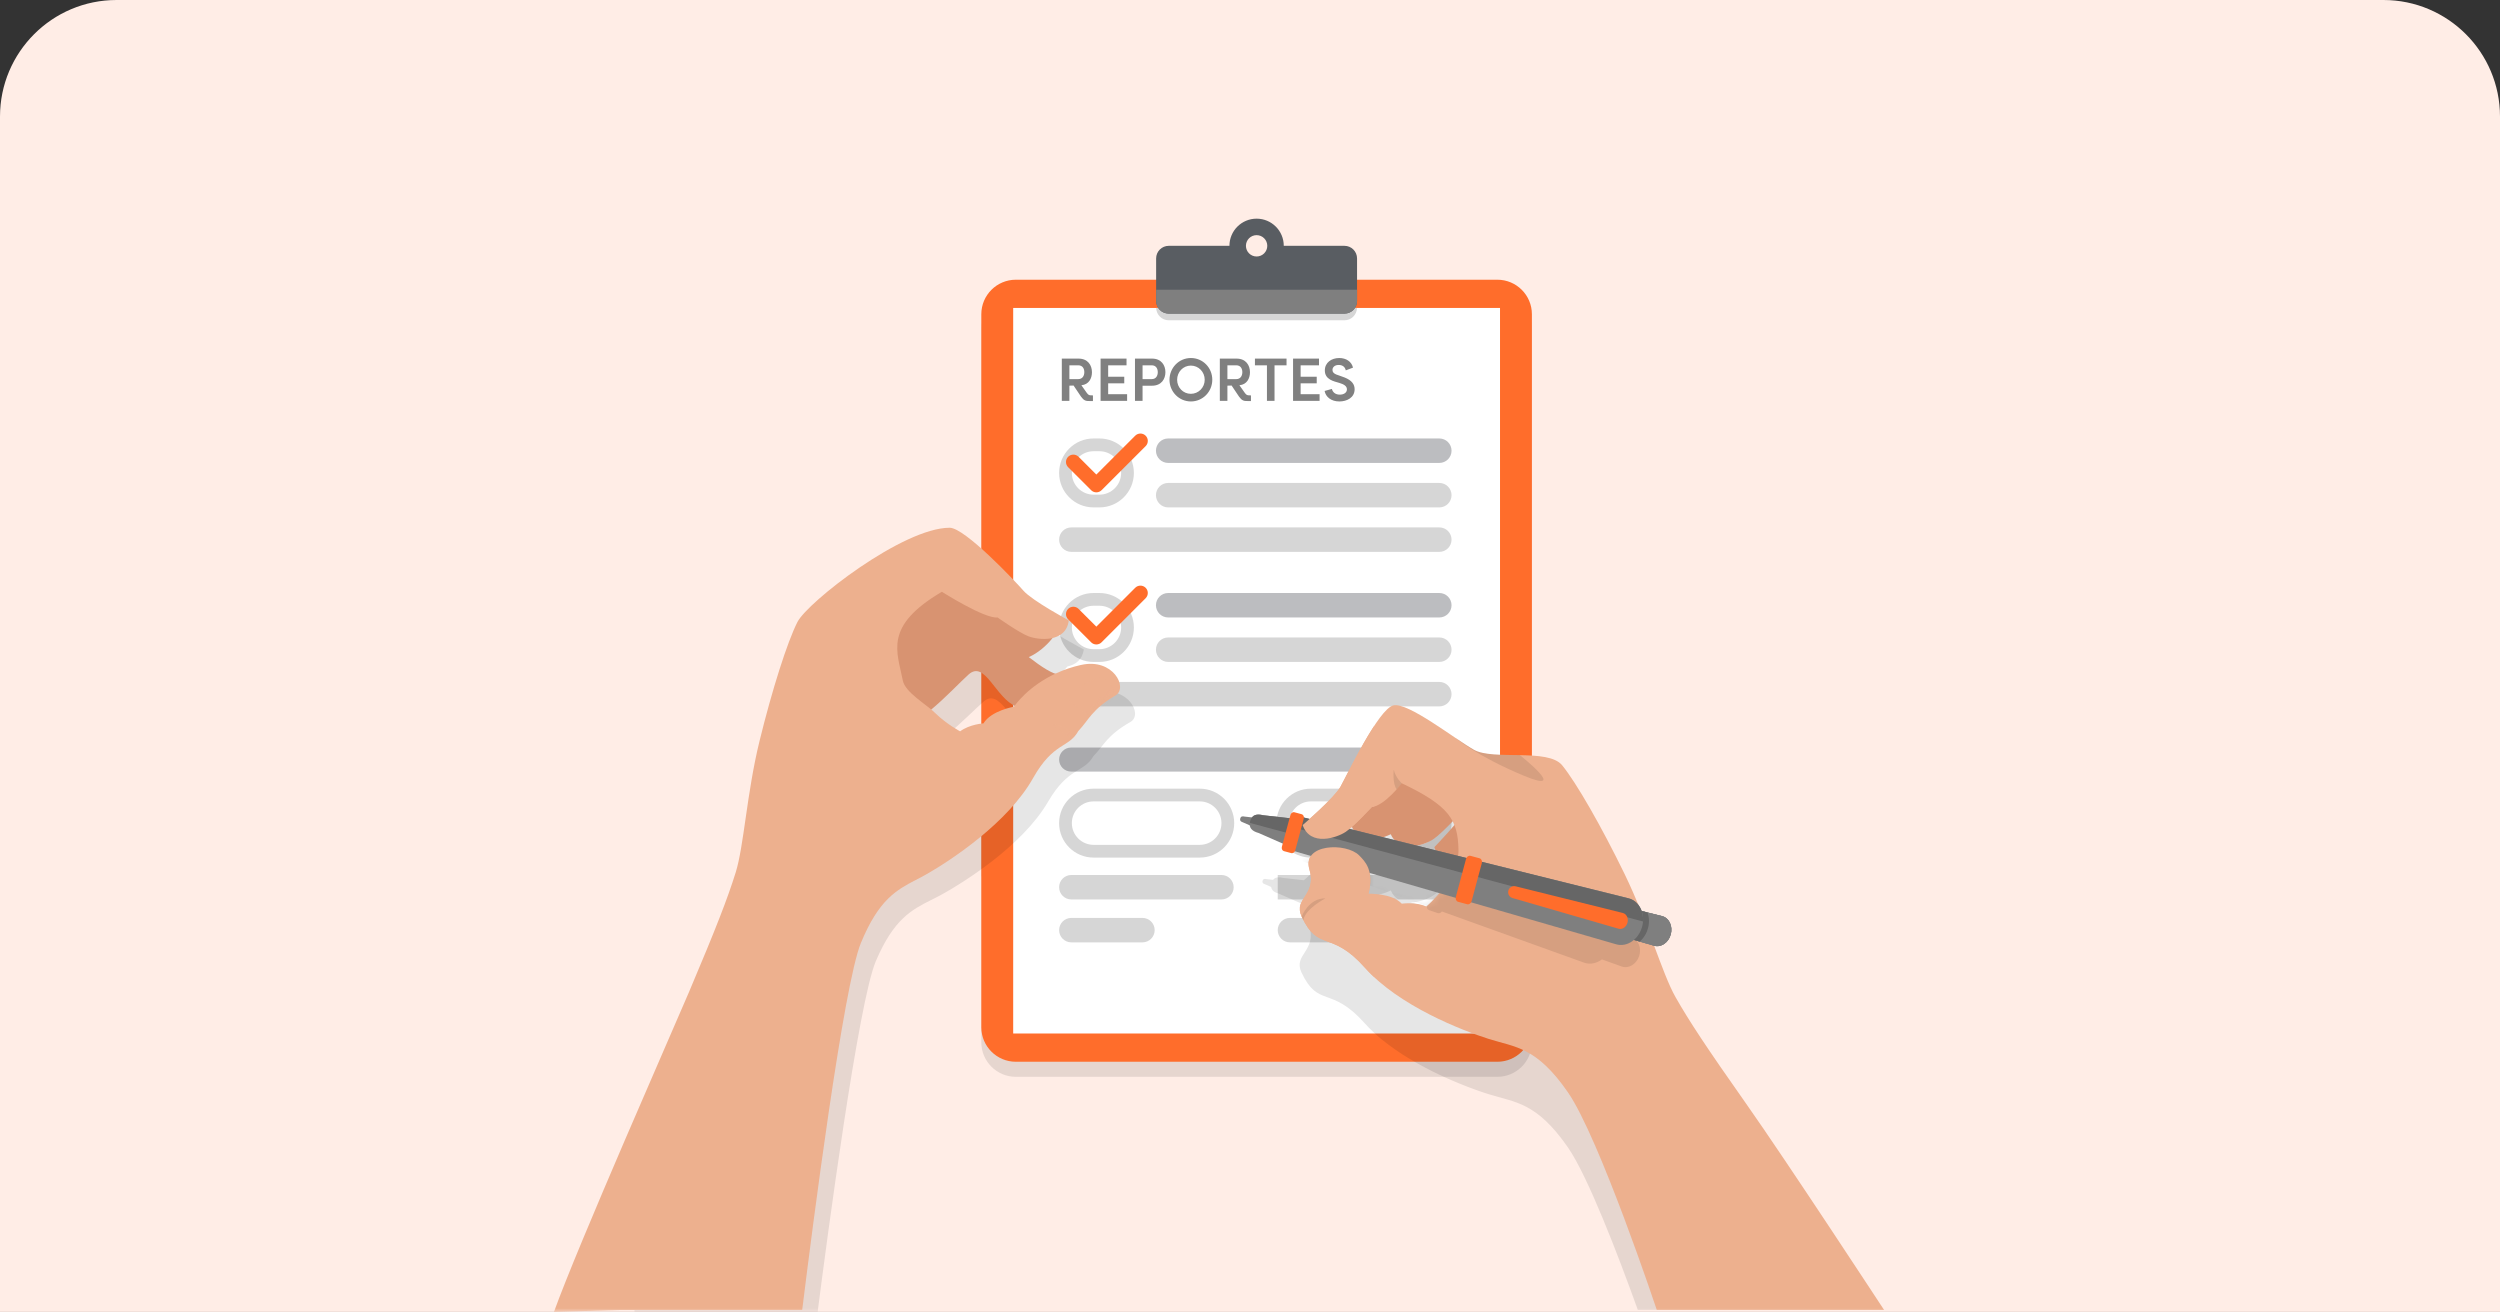 <svg width="343" height="180" viewBox="0 0 343 180" fill="none" xmlns="http://www.w3.org/2000/svg">
<rect x="0" y="0" width="343" height="180" fill="#333333" stroke="none"/>
<path d="M0 16C0 7.163 7.163 0 16 0H327C335.837 0 343 7.163 343 16V180H0V16Z" fill="#FFEDE6"/>
<g style="mix-blend-mode:multiply" opacity="0.1">
<path d="M150.38 95.992C149.041 96.282 147.866 96.694 146.835 97.163C146.31 96.995 145.625 96.624 144.859 96.124C144.265 96.638 143.66 97.135 143.034 97.607C141.947 98.428 140.692 99.327 139.349 99.848C139.919 100.484 140.541 101.068 141.255 101.418C141.199 101.491 141.171 101.537 141.171 101.537C141.171 101.537 138.055 102.037 136.986 103.743C136.986 103.743 135.72 103.82 134.531 104.369V113.343H134.65V120.252C135.154 119.888 135.664 119.511 136.178 119.109C139.062 116.861 142.006 114.06 143.786 111.008C146.593 106.187 148.674 107.064 150.006 104.757C151.488 103.246 151.827 101.918 155.103 100.044C156.869 99.033 154.778 95.044 150.383 95.999L150.38 95.992Z" fill="black"/>
</g>
<mask id="mask0_6190_38393" style="mask-type:alpha" maskUnits="userSpaceOnUse" x="0" y="0" width="343" height="180">
<path d="M0 16C0 7.163 7.163 0 16 0H327C335.837 0 343 7.163 343 16V180H0V16Z" fill="#FFEDE6"/>
</mask>
<g mask="url(#mask0_6190_38393)">
<g style="mix-blend-mode:multiply" opacity="0.1">
<path d="M205.439 40.443H139.374C136.757 40.443 134.636 42.564 134.636 45.181V143.002C134.636 145.618 136.757 147.739 139.374 147.739H205.439C208.055 147.739 210.176 145.618 210.176 143.002V45.181C210.176 42.564 208.055 40.443 205.439 40.443Z" fill="black"/>
</g>
<path d="M205.439 38.377H139.374C136.757 38.377 134.636 40.498 134.636 43.114V140.936C134.636 143.552 136.757 145.673 139.374 145.673H205.439C208.055 145.673 210.176 143.552 210.176 140.936V43.114C210.176 40.498 208.055 38.377 205.439 38.377Z" fill="#FF6D2B"/>
<path d="M205.802 42.251H139.01V141.796H205.802V42.251Z" fill="white"/>
<path d="M197.474 60.158H160.274C159.347 60.158 158.596 60.91 158.596 61.837C158.596 62.764 159.347 63.515 160.274 63.515H197.474C198.401 63.515 199.152 62.764 199.152 61.837C199.152 60.91 198.401 60.158 197.474 60.158Z" fill="#BCBDC0"/>
<path d="M197.474 66.26H160.274C159.347 66.26 158.596 67.011 158.596 67.938C158.596 68.865 159.347 69.616 160.274 69.616H197.474C198.401 69.616 199.152 68.865 199.152 67.938C199.152 67.011 198.401 66.26 197.474 66.26Z" fill="#D6D6D6"/>
<path d="M197.474 72.36H146.988C146.061 72.36 145.31 73.112 145.31 74.038C145.31 74.965 146.061 75.717 146.988 75.717H197.474C198.401 75.717 199.152 74.965 199.152 74.038C199.152 73.112 198.401 72.36 197.474 72.36Z" fill="#D6D6D6"/>
<path d="M158.628 42.251C158.648 43.188 159.411 43.943 160.351 43.943H184.458C185.398 43.943 186.16 43.188 186.181 42.251H158.624H158.628Z" fill="#D6D6D6"/>
<path d="M184.461 33.727H176.133C176.133 31.668 174.466 30 172.406 30C170.347 30 168.679 31.668 168.679 33.727H160.351C159.397 33.727 158.621 34.5 158.621 35.458V41.296C158.621 42.251 159.393 43.027 160.351 43.027H184.458C185.412 43.027 186.188 42.254 186.188 41.296V35.458C186.188 34.503 185.416 33.727 184.458 33.727H184.461ZM172.406 35.192C171.599 35.192 170.941 34.535 170.941 33.727C170.941 32.919 171.599 32.262 172.406 32.262C173.214 32.262 173.871 32.919 173.871 33.727C173.871 34.535 173.214 35.192 172.406 35.192Z" fill="#595D62"/>
<path d="M158.624 39.751V41.296C158.624 42.251 159.397 43.027 160.355 43.027H184.461C185.416 43.027 186.192 42.254 186.192 41.296V39.751H158.628H158.624Z" fill="#7F7F7F"/>
<path d="M150.839 61.907C152.485 61.907 153.82 63.241 153.82 64.887C153.82 66.533 152.485 67.868 150.839 67.868H150.039C148.393 67.868 147.058 66.533 147.058 64.887C147.058 63.241 148.393 61.907 150.039 61.907H150.839ZM155.568 64.887C155.568 62.276 153.451 60.158 150.839 60.158H150.039C147.427 60.158 145.31 62.276 145.31 64.887C145.31 67.499 147.427 69.616 150.039 69.616H150.839C153.451 69.616 155.568 67.499 155.568 64.887Z" fill="#D6D6D6"/>
<path d="M197.474 81.36H160.274C159.347 81.36 158.596 82.111 158.596 83.038C158.596 83.965 159.347 84.716 160.274 84.716H197.474C198.401 84.716 199.152 83.965 199.152 83.038C199.152 82.111 198.401 81.36 197.474 81.36Z" fill="#BCBDC0"/>
<path d="M197.474 87.461H160.274C159.347 87.461 158.596 88.212 158.596 89.139C158.596 90.066 159.347 90.817 160.274 90.817H197.474C198.401 90.817 199.152 90.066 199.152 89.139C199.152 88.212 198.401 87.461 197.474 87.461Z" fill="#D6D6D6"/>
<path d="M197.474 93.561H146.988C146.061 93.561 145.31 94.313 145.31 95.24C145.31 96.167 146.061 96.918 146.988 96.918H197.474C198.401 96.918 199.152 96.167 199.152 95.24C199.152 94.313 198.401 93.561 197.474 93.561Z" fill="#D6D6D6"/>
<path d="M167.581 120.049H146.988C146.061 120.049 145.31 120.8 145.31 121.727C145.31 122.654 146.061 123.405 146.988 123.405H167.581C168.508 123.405 169.259 122.654 169.259 121.727C169.259 120.8 168.508 120.049 167.581 120.049Z" fill="#D6D6D6"/>
<path d="M156.743 125.937H146.988C146.061 125.937 145.31 126.688 145.31 127.615C145.31 128.542 146.061 129.293 146.988 129.293H156.743C157.67 129.293 158.421 128.542 158.421 127.615C158.421 126.688 157.67 125.937 156.743 125.937Z" fill="#D6D6D6"/>
<path d="M199.253 120.049H175.304V123.405H199.253V120.049Z" fill="#D6D6D6"/>
<path d="M186.737 125.937H176.982C176.056 125.937 175.304 126.688 175.304 127.615C175.304 128.542 176.056 129.293 176.982 129.293H186.737C187.664 129.293 188.415 128.542 188.415 127.615C188.415 126.688 187.664 125.937 186.737 125.937Z" fill="#D6D6D6"/>
<path d="M150.839 83.108C152.485 83.108 153.82 84.442 153.82 86.088C153.82 87.734 152.485 89.069 150.839 89.069H150.039C148.393 89.069 147.058 87.734 147.058 86.088C147.058 84.442 148.393 83.108 150.039 83.108H150.839ZM155.568 86.088C155.568 83.477 153.451 81.36 150.839 81.36H150.039C147.427 81.36 145.31 83.477 145.31 86.088C145.31 88.7 147.427 90.817 150.039 90.817H150.839C153.451 90.817 155.568 88.7 155.568 86.088Z" fill="#D6D6D6"/>
<path d="M197.502 102.561H146.96C146.049 102.561 145.31 103.3 145.31 104.211C145.31 105.123 146.049 105.861 146.96 105.861H197.502C198.413 105.861 199.152 105.123 199.152 104.211C199.152 103.3 198.413 102.561 197.502 102.561Z" fill="#BCBDC0"/>
<path d="M164.604 109.952C166.25 109.952 167.585 111.286 167.585 112.933C167.585 114.579 166.25 115.913 164.604 115.913H150.039C148.393 115.913 147.058 114.579 147.058 112.933C147.058 111.286 148.393 109.952 150.039 109.952H164.604ZM169.333 112.933C169.333 110.321 167.216 108.204 164.604 108.204H150.039C147.427 108.204 145.31 110.321 145.31 112.933C145.31 115.544 147.427 117.661 150.039 117.661H164.604C167.216 117.661 169.333 115.544 169.333 112.933Z" fill="#D6D6D6"/>
<path d="M194.423 109.952C196.069 109.952 197.404 111.286 197.404 112.933C197.404 114.579 196.069 115.913 194.423 115.913H179.858C178.212 115.913 176.878 114.579 176.878 112.933C176.878 111.286 178.212 109.952 179.858 109.952H194.423ZM199.152 112.933C199.152 110.321 197.035 108.204 194.423 108.204H179.858C177.246 108.204 175.129 110.321 175.129 112.933C175.129 115.544 177.246 117.661 179.858 117.661H194.423C197.035 117.661 199.152 115.544 199.152 112.933Z" fill="#D6D6D6"/>
<path fill-rule="evenodd" clip-rule="evenodd" d="M157.183 59.779C157.578 60.174 157.578 60.815 157.182 61.21L151.134 67.255C150.738 67.65 150.098 67.65 149.703 67.255L146.549 64.101C146.154 63.706 146.154 63.065 146.549 62.67C146.944 62.275 147.585 62.275 147.98 62.67L150.418 65.108L155.751 59.778C156.147 59.383 156.787 59.383 157.183 59.779Z" fill="#FF6D2B"/>
<path fill-rule="evenodd" clip-rule="evenodd" d="M157.182 80.644C157.578 81.039 157.578 81.68 157.182 82.076L151.134 88.124C150.739 88.519 150.098 88.519 149.703 88.124L146.549 84.97C146.154 84.575 146.154 83.934 146.549 83.539C146.944 83.144 147.585 83.144 147.98 83.539L150.418 85.977L155.751 80.644C156.146 80.249 156.787 80.249 157.182 80.644Z" fill="#FF6D2B"/>
<path d="M149.704 54.24L149.952 54.248V55.024H149.528C148.976 55.032 148.72 54.976 148.32 54.424L147.296 52.896L146.72 52.912V55H145.68V49.2H147.976C149.264 49.2 149.816 50.12 149.816 51.072C149.816 51.912 149.4 52.76 148.368 52.856L149.12 53.92C149.328 54.216 149.496 54.24 149.704 54.24ZM147.936 50.12H146.72V52.016H147.92C148.544 52.016 148.768 51.528 148.768 51.056C148.768 50.592 148.544 50.12 147.936 50.12ZM152.04 52.592V54.08H154.64V55H151V49.2H154.56V50.12H152.04V51.688H154.248V52.592H152.04ZM155.719 49.2H158.063C159.343 49.2 159.895 50.12 159.895 51.064C159.895 52 159.343 52.92 158.055 52.92H156.759V55H155.719V49.2ZM156.759 52.016H158.007C158.623 52.016 158.847 51.528 158.847 51.064C158.847 50.592 158.623 50.12 158.015 50.12H156.759V52.016ZM163.39 55.08C161.758 55.08 160.454 53.736 160.454 52.104C160.454 50.48 161.734 49.12 163.39 49.12C165.03 49.12 166.326 50.448 166.326 52.096C166.326 53.76 165.006 55.08 163.39 55.08ZM163.382 54.032C164.438 54.032 165.286 53.176 165.286 52.104C165.286 51.024 164.446 50.16 163.382 50.16C162.326 50.16 161.502 51.032 161.502 52.104C161.502 53.168 162.326 54.032 163.382 54.032ZM171.384 54.24L171.632 54.248V55.024H171.208C170.656 55.032 170.4 54.976 170 54.424L168.976 52.896L168.4 52.912V55H167.36V49.2H169.656C170.944 49.2 171.496 50.12 171.496 51.072C171.496 51.912 171.08 52.76 170.048 52.856L170.8 53.92C171.008 54.216 171.176 54.24 171.384 54.24ZM169.616 50.12H168.4V52.016H169.6C170.224 52.016 170.448 51.528 170.448 51.056C170.448 50.592 170.224 50.12 169.616 50.12ZM176.513 49.2V50.12H174.865V55H173.825V50.12H172.177V49.2H176.513ZM178.447 52.592V54.08H181.047V55H177.407V49.2H180.967V50.12H178.447V51.688H180.655V52.592H178.447ZM183.759 55.08C182.631 55.08 181.887 54.456 181.735 53.64L182.735 53.36C182.839 53.792 183.191 54.144 183.815 54.144C184.335 54.144 184.791 53.904 184.799 53.424C184.799 52.952 184.359 52.72 183.759 52.536C182.991 52.312 181.767 52.08 181.767 50.824C181.767 49.736 182.687 49.12 183.743 49.12C184.687 49.12 185.439 49.608 185.631 50.44L184.639 50.816C184.543 50.328 184.183 50.072 183.671 50.072C183.143 50.072 182.815 50.36 182.815 50.76C182.815 51.4 183.639 51.432 184.503 51.8C185.495 52.208 185.855 52.744 185.855 53.424C185.839 54.56 184.799 55.08 183.759 55.08Z" fill="#808080"/>
<g style="mix-blend-mode:multiply" opacity="0.1">
<path d="M189.705 142.712C189.719 142.726 189.737 142.736 189.754 142.75C189.905 142.873 190.058 142.991 190.212 143.11C190.272 143.156 190.331 143.201 190.394 143.247C190.506 143.331 190.618 143.415 190.73 143.498C190.8 143.551 190.866 143.6 190.936 143.649C191.044 143.726 191.153 143.806 191.261 143.883C191.331 143.932 191.401 143.981 191.474 144.03C191.586 144.107 191.702 144.187 191.817 144.264C191.883 144.31 191.95 144.355 192.016 144.4C192.153 144.491 192.289 144.579 192.425 144.67C192.471 144.698 192.516 144.729 192.562 144.757C192.744 144.872 192.925 144.984 193.107 145.096C193.167 145.131 193.223 145.166 193.282 145.201C193.411 145.278 193.537 145.355 193.667 145.432C193.74 145.474 193.813 145.516 193.883 145.558C193.999 145.624 194.114 145.691 194.229 145.757C194.306 145.799 194.38 145.844 194.457 145.886C194.572 145.953 194.687 146.016 194.803 146.079C194.876 146.121 194.95 146.159 195.023 146.201C195.149 146.271 195.275 146.337 195.401 146.404C195.46 146.435 195.523 146.47 195.583 146.502C195.768 146.6 195.953 146.694 196.135 146.788C196.173 146.809 196.212 146.827 196.25 146.848C196.397 146.921 196.547 146.998 196.694 147.072C196.761 147.107 196.831 147.138 196.897 147.169C197.016 147.225 197.131 147.285 197.25 147.341C197.324 147.376 197.397 147.411 197.47 147.446C197.582 147.498 197.698 147.551 197.81 147.603C197.883 147.638 197.953 147.669 198.026 147.704C198.142 147.757 198.257 147.809 198.372 147.862C198.435 147.89 198.502 147.921 198.565 147.949C198.715 148.016 198.862 148.082 199.012 148.145C199.04 148.155 199.068 148.169 199.096 148.183C199.271 148.26 199.442 148.334 199.614 148.404C199.67 148.428 199.726 148.449 199.781 148.474C199.897 148.523 200.012 148.571 200.128 148.617C200.191 148.645 200.253 148.669 200.316 148.694C200.421 148.736 200.526 148.778 200.631 148.82C200.694 148.844 200.757 148.872 200.82 148.897C200.921 148.939 201.023 148.977 201.124 149.015C201.183 149.04 201.243 149.061 201.299 149.085C201.414 149.131 201.526 149.173 201.638 149.215C201.676 149.229 201.718 149.246 201.76 149.26C201.911 149.316 202.061 149.372 202.204 149.425C202.236 149.435 202.267 149.446 202.299 149.459C202.411 149.501 202.523 149.54 202.627 149.578C202.68 149.596 202.729 149.613 202.781 149.631C202.869 149.662 202.953 149.69 203.036 149.722C203.089 149.739 203.138 149.757 203.187 149.774C203.267 149.802 203.348 149.83 203.428 149.855C203.477 149.872 203.522 149.886 203.571 149.904C203.655 149.931 203.736 149.959 203.816 149.984C203.851 149.994 203.886 150.008 203.921 150.019C204.036 150.057 204.145 150.092 204.25 150.124C207.872 151.267 210.788 151.18 215.116 157.42C217.864 161.382 222.035 172.286 224.713 179.726H253.589C249.187 173.091 242.918 163.707 239.586 159.004C234.108 151.267 231.723 147.662 229.867 144.407C228.734 142.418 227.563 139.013 226.101 135.181C226.119 135.128 226.136 135.076 226.154 135.02C226.416 134.048 225.979 133.094 225.182 132.828C224.489 131.108 223.734 129.342 222.888 127.612C219.707 121.105 216.263 115.126 214.319 112.756C213.109 111.284 209.753 111.403 206.746 111.344C206.729 111.344 206.711 111.344 206.697 111.344C206.428 111.337 206.159 111.33 205.896 111.323C205.865 111.323 205.833 111.323 205.806 111.323C205.69 111.319 205.578 111.312 205.466 111.305C205.435 111.305 205.403 111.305 205.372 111.302C205.253 111.295 205.138 111.288 205.022 111.277C204.998 111.277 204.973 111.277 204.952 111.274C204.841 111.267 204.732 111.256 204.624 111.246C204.599 111.246 204.571 111.242 204.547 111.239C204.452 111.228 204.362 111.218 204.267 111.207C204.229 111.204 204.19 111.2 204.152 111.193C204.057 111.183 203.966 111.165 203.879 111.151C203.844 111.144 203.809 111.141 203.778 111.137C203.694 111.123 203.613 111.106 203.533 111.092C203.494 111.085 203.456 111.078 203.418 111.071C203.337 111.053 203.264 111.036 203.187 111.015C203.152 111.004 203.113 110.997 203.082 110.99C203.012 110.973 202.949 110.948 202.883 110.927C202.844 110.917 202.806 110.906 202.767 110.893C202.711 110.875 202.662 110.851 202.61 110.83C202.568 110.812 202.519 110.798 202.477 110.777C202.386 110.735 202.299 110.693 202.215 110.648C202.134 110.602 202.047 110.553 201.96 110.497C201.921 110.476 201.883 110.452 201.844 110.428C201.792 110.396 201.739 110.365 201.683 110.33C201.634 110.298 201.582 110.267 201.533 110.235C201.484 110.204 201.439 110.176 201.386 110.144C201.327 110.106 201.264 110.067 201.201 110.025C201.159 109.997 201.117 109.973 201.075 109.945C201.009 109.903 200.939 109.858 200.872 109.812C200.83 109.784 200.788 109.76 200.746 109.732C200.67 109.683 200.593 109.63 200.516 109.578C200.481 109.553 200.446 109.532 200.407 109.508C200.32 109.449 200.229 109.389 200.138 109.33C200.11 109.312 200.082 109.291 200.054 109.274C199.939 109.197 199.82 109.116 199.701 109.04C196.694 107.015 192.698 104.25 191.167 104.578C189.135 105.019 184.807 114.074 183.923 115.658C183.297 116.78 180.94 118.958 179.619 120.13C179.559 120.161 179.507 120.206 179.465 120.266C179.224 120.479 179.024 120.654 178.891 120.769L176.028 120.448C175.759 120.381 175.5 120.35 175.269 120.378C175.116 120.399 174.976 120.448 174.853 120.532C174.794 120.574 174.734 120.626 174.685 120.685C174.678 120.696 174.672 120.71 174.665 120.717L173.735 120.612C173.5 120.553 173.294 120.577 173.221 120.85C173.147 121.122 173.315 121.248 173.546 121.315L174.402 121.689C174.469 122.185 174.895 122.448 175.444 122.605L178.447 123.916L178.343 124.304C178.276 124.545 178.392 124.787 178.594 124.839L179.493 125.08C179.661 125.126 179.832 125.028 179.926 124.86L180.045 124.895C179.563 125.381 179.36 126.066 179.629 126.979C180.689 130.52 177.399 130.929 178.563 133.415C180.87 138.338 182.59 135.174 187.244 140.397C187.971 141.212 188.796 141.981 189.684 142.705L189.705 142.712ZM184.87 121.682C185.059 121.539 185.272 121.36 185.492 121.164C185.625 121.479 185.793 121.741 185.982 121.958L184.87 121.682ZM196.635 122.864C197.359 122.378 198.512 121.234 199.309 120.413C199.397 120.581 199.474 120.748 199.544 120.923C198.278 122.427 196.792 123.937 196.792 123.937C196.883 124.238 196.995 124.496 197.124 124.717L193.513 123.822C194.747 123.811 196.02 123.276 196.635 122.864ZM190.814 122.171C191.065 122.752 191.429 123.15 191.852 123.409L189.142 122.738C189.768 122.615 190.359 122.395 190.814 122.171ZM187.751 130.318C188.101 128.923 188.059 127.905 187.835 127.136L197.687 129.975C196.838 131.02 196.027 131.751 195.771 131.975C195.771 131.975 195.768 131.978 195.764 131.982C195.74 132.003 195.719 132.02 195.708 132.031L195.687 132.048C195.687 132.048 195.684 132.048 195.68 132.048C195.586 132.006 195.488 131.968 195.39 131.933C195.355 131.922 195.32 131.912 195.289 131.898C195.222 131.877 195.156 131.852 195.09 131.835C195.051 131.824 195.009 131.814 194.971 131.803C194.908 131.786 194.845 131.772 194.785 131.758C194.747 131.751 194.705 131.741 194.666 131.734C194.604 131.72 194.541 131.709 194.478 131.699C194.443 131.692 194.404 131.688 194.369 131.681C194.303 131.671 194.24 131.664 194.174 131.653C194.142 131.65 194.114 131.646 194.083 131.643C194.013 131.636 193.943 131.629 193.873 131.625C193.852 131.625 193.831 131.625 193.806 131.622C193.729 131.618 193.653 131.611 193.579 131.611C193.569 131.611 193.555 131.611 193.544 131.611C193.46 131.611 193.38 131.608 193.299 131.608C192.723 131.608 192.321 131.667 192.321 131.667C190.901 130.171 187.747 130.325 187.747 130.325L187.751 130.318Z" fill="black"/>
</g>
<path d="M198.988 107.669V105.404H192.058C191.282 106.662 190.841 107.54 190.618 107.942C189.733 109.533 185.405 113.235 185.405 113.235C186.464 116.231 190.132 114.966 191.32 114.162C192.509 113.358 194.873 110.77 194.873 110.77C194.984 110.76 200.299 107.092 198.988 107.673V107.669Z" fill="#D89371"/>
<path d="M204.302 108.655V105.404H198.002C196.827 107.197 196.212 108.431 195.936 108.928C195.051 110.519 190.723 114.221 190.723 114.221C191.782 117.217 195.45 115.952 196.638 115.148C197.827 114.343 200.19 111.756 200.19 111.756C200.302 111.746 205.617 108.078 204.306 108.659L204.302 108.655Z" fill="#D89371"/>
<path d="M208.169 110.662V105.404H204.061C202.288 108.284 201.47 110.267 201.159 110.935C200.418 112.525 196.792 116.228 196.792 116.228C197.68 119.224 200.75 117.959 201.746 117.154C202.743 116.35 204.721 113.763 204.721 113.763C204.816 113.753 209.267 110.085 208.169 110.665V110.662Z" fill="#D89371"/>
<path d="M178.723 113.2C178.723 113.2 183.052 109.498 183.936 107.907C184.821 106.316 189.149 97.219 191.181 96.775C193.212 96.334 199.572 101.369 202.225 102.872C204.875 104.376 212.385 102.617 214.329 104.998C216.273 107.379 219.717 113.385 222.898 119.923C226.08 126.461 228.024 133.527 229.877 136.796C231.733 140.065 234.118 143.687 239.596 151.463C245.075 159.239 258.501 179.733 258.501 179.733H227.314C227.314 179.733 219.451 156.144 215.123 149.872C210.794 143.6 207.879 143.687 204.256 142.541C200.634 141.394 191.922 138.02 187.268 132.772C182.615 127.524 180.895 130.702 178.587 125.755C177.423 123.259 180.713 122.846 179.653 119.287C178.594 115.728 184.727 115.581 186.471 117.361C187.279 118.186 188.562 119.385 187.751 122.64C187.751 122.64 190.904 122.486 192.324 123.986C192.324 123.986 194.184 123.703 195.687 124.374C195.687 124.374 200.194 120.63 200.103 116.563C200.016 112.501 198.862 110.567 192.324 107.463C192.324 107.463 189.971 110.553 188.191 110.732C188.191 110.732 185.828 113.319 184.639 114.123C183.45 114.927 179.786 116.193 178.723 113.197V113.2Z" fill="#EDB08E"/>
<mask id="mask1_6190_38393" style="mask-type:luminance" maskUnits="userSpaceOnUse" x="178" y="96" width="81" height="84">
<path d="M178.723 113.2C178.723 113.2 183.052 109.498 183.936 107.907C184.821 106.316 189.149 97.219 191.181 96.775C193.212 96.334 199.572 101.369 202.225 102.872C204.875 104.376 212.385 102.617 214.329 104.998C216.273 107.379 219.717 113.385 222.898 119.923C226.08 126.461 228.024 133.527 229.877 136.796C231.733 140.065 234.118 143.687 239.596 151.463C245.075 159.239 258.501 179.733 258.501 179.733H227.314C227.314 179.733 219.451 156.144 215.123 149.872C210.794 143.6 207.879 143.687 204.256 142.541C200.634 141.394 191.922 138.02 187.268 132.772C182.615 127.524 180.895 130.702 178.587 125.755C177.423 123.259 180.713 122.846 179.653 119.287C178.594 115.728 184.727 115.581 186.471 117.361C187.279 118.186 188.562 119.385 187.751 122.64C187.751 122.64 190.904 122.486 192.324 123.986C192.324 123.986 194.184 123.703 195.687 124.374C195.687 124.374 200.194 120.63 200.103 116.563C200.016 112.501 198.862 110.567 192.324 107.463C192.324 107.463 189.971 110.553 188.191 110.732C188.191 110.732 185.828 113.319 184.639 114.123C183.45 114.927 179.786 116.193 178.723 113.197V113.2Z" fill="white"/>
</mask>
<g mask="url(#mask1_6190_38393)">
<path opacity="0.1" d="M223.85 128.618L221.102 127.744C221.091 127.706 221.081 127.671 221.067 127.633C221.056 127.598 221.042 127.563 221.028 127.528C221.011 127.479 220.993 127.426 220.972 127.381C220.958 127.342 220.937 127.307 220.923 127.272C220.902 127.227 220.881 127.182 220.86 127.14C220.822 127.066 220.78 126.993 220.734 126.923C220.714 126.891 220.693 126.863 220.672 126.832C220.64 126.79 220.612 126.748 220.581 126.706C220.556 126.675 220.532 126.647 220.507 126.619C220.476 126.58 220.441 126.542 220.406 126.507C220.378 126.479 220.353 126.454 220.325 126.43C220.287 126.395 220.249 126.36 220.21 126.328C220.182 126.304 220.154 126.283 220.123 126.262C220.081 126.231 220.035 126.199 219.993 126.171C219.965 126.154 219.937 126.133 219.906 126.115C219.857 126.084 219.804 126.059 219.749 126.031C219.724 126.017 219.696 126.003 219.672 125.993C219.591 125.958 219.507 125.923 219.42 125.895L199.666 119.616C199.68 119.381 199.565 119.168 199.362 119.098L198.145 118.686C197.932 118.612 197.694 118.728 197.568 118.948L175.671 111.987C175.689 111.77 175.591 111.574 175.406 111.511L174.42 111.179C174.196 111.102 173.941 111.256 173.85 111.522L173.707 111.948L170.102 111.309C169.609 111.151 169.144 111.106 168.791 111.319C168.71 111.368 168.634 111.438 168.567 111.515L167.539 111.333C167.284 111.253 167.05 111.263 166.948 111.564C166.847 111.865 167.025 112.015 167.277 112.106L168.204 112.585C168.242 113.144 168.7 113.469 169.298 113.683L172.549 115.364L172.406 115.791C172.315 116.056 172.423 116.333 172.651 116.41L173.637 116.742C173.822 116.805 174.025 116.71 174.14 116.528L195.754 124.308C195.722 124.559 195.841 124.794 196.055 124.867L197.271 125.28C197.474 125.346 197.694 125.248 197.824 125.052L217.326 132.073C218.158 132.373 219.056 132.174 219.787 131.629L220.563 131.908L222.497 132.604C223.434 132.94 224.507 132.304 224.885 131.188C225.262 130.073 224.794 128.912 223.846 128.611L223.85 128.618Z" fill="black"/>
</g>
<path d="M222.766 128.548L226.94 129.755C227.895 130.031 228.929 129.328 229.234 128.192C229.538 127.056 228.999 125.926 228.034 125.689L223.818 124.64L222.766 128.548Z" fill="#7F7F7F"/>
<path d="M222.766 128.548L226.94 129.755C227.895 130.031 228.929 129.328 229.234 128.192C229.538 127.056 228.999 125.926 228.034 125.689L223.818 124.64L222.766 128.548Z" fill="#7F7F7F"/>
<path d="M222.766 128.548L226.94 129.755C227.895 130.031 228.929 129.328 229.234 128.192C229.538 127.056 228.999 125.926 228.034 125.689L223.818 124.64L222.766 128.548Z" fill="#7F7F7F"/>
<path d="M226.108 127.353C226.311 126.594 226.272 125.839 226.042 125.192L223.818 124.64L222.766 128.548L224.965 129.185C225.489 128.744 225.902 128.108 226.105 127.349L226.108 127.353Z" fill="#666666"/>
<path d="M170.522 112.823L171.745 113.358L172.06 112.183L170.735 112.032C170.473 111.966 170.242 111.994 170.162 112.302C170.081 112.609 170.266 112.746 170.525 112.823H170.522Z" fill="#7F7F7F"/>
<path d="M172.64 114.27L176.395 115.917L177.367 112.305L173.29 111.847C172.486 111.648 171.777 111.725 171.521 112.672C171.266 113.62 171.839 114.043 172.637 114.273L172.64 114.27Z" fill="#7F7F7F"/>
<path d="M176.822 114.34L177.367 112.309L173.291 111.851C172.486 111.651 171.777 111.728 171.521 112.676C171.5 112.76 171.49 112.833 171.479 112.906L176.818 114.343L176.822 114.34Z" fill="#666666"/>
<path d="M177.07 116.633L221.745 129.559C223.224 129.986 224.825 128.895 225.301 127.136C225.772 125.374 224.937 123.629 223.441 123.255L178.308 112.025L177.066 116.633H177.07Z" fill="#7F7F7F"/>
<path d="M225.419 126.43C225.535 124.93 224.734 123.573 223.441 123.252L178.308 112.022L177.871 113.64L225.416 126.43H225.419Z" fill="#666666"/>
<path d="M206.945 122.196C206.826 122.636 207.082 123.087 207.519 123.213L222.07 127.423C222.577 127.57 223.129 127.196 223.29 126.591C223.451 125.986 223.164 125.388 222.65 125.259L207.949 121.602C207.508 121.493 207.061 121.755 206.942 122.196H206.945Z" fill="#FF6D2B"/>
<path d="M201.75 117.42L202.991 117.756C203.246 117.826 203.386 118.123 203.306 118.427L201.904 123.64C201.823 123.941 201.551 124.129 201.295 124.063L200.054 123.727C199.799 123.657 199.659 123.36 199.739 123.056L201.141 117.843C201.222 117.542 201.495 117.354 201.75 117.42Z" fill="#FF6D2B"/>
<path d="M177.591 111.441L178.594 111.711C178.821 111.774 178.951 112.043 178.877 112.312L177.706 116.668C177.633 116.938 177.388 117.109 177.161 117.046L176.157 116.777C175.93 116.714 175.801 116.445 175.874 116.175L177.045 111.819C177.119 111.55 177.364 111.379 177.591 111.441Z" fill="#FF6D2B"/>
<path d="M188.537 122.65C188.065 122.623 187.751 122.636 187.751 122.636C188.558 119.381 187.279 118.182 186.471 117.357C184.723 115.578 178.591 115.724 179.653 119.284C180.713 122.843 177.423 123.255 178.587 125.752C180.895 130.695 182.615 127.517 187.268 132.769C187.663 133.213 188.09 133.643 188.537 134.062V122.65Z" fill="#EDB08E"/>
<path d="M188.538 99.596C186.604 102.54 184.52 106.858 183.937 107.907C183.052 109.498 178.724 113.2 178.724 113.2C179.783 116.196 183.451 114.931 184.639 114.127C185.828 113.322 188.191 110.735 188.191 110.735C188.303 110.725 188.422 110.697 188.538 110.662V99.596Z" fill="#EDB08E"/>
<path opacity="0.1" d="M199.715 101.257C199.796 101.313 202.568 103.711 209.019 106.407C215.469 109.102 208.533 103.606 208.533 103.606C206.085 103.561 203.551 103.624 202.226 102.872C201.575 102.501 200.698 101.921 199.715 101.257Z" fill="black"/>
<path opacity="0.1" d="M192.324 107.466C192.324 107.466 191.513 106.76 191.22 105.61C191.22 105.61 191.017 107.557 191.632 108.291L192.324 107.466Z" fill="black"/>
<path opacity="0.1" d="M178.584 125.752C178.584 125.752 179.556 123.203 181.853 123.255C181.853 123.255 179.059 124.689 178.822 126.237L178.584 125.752Z" fill="black"/>
<g style="mix-blend-mode:multiply" opacity="0.1">
<path d="M150.38 94.992C149.041 95.282 147.866 95.694 146.834 96.163C145.953 95.883 144.618 95.026 143.202 93.957C144.485 93.422 145.73 92.352 146.446 91.439C147.544 91.198 148.502 90.537 148.694 89.1C148.694 89.1 143.681 86.489 142.482 85.167C141.282 83.846 134.426 76.811 132.349 76.811C125.923 76.811 112.861 86.656 111.463 89.303C110.068 91.95 107.97 98.327 106.243 105.152C104.516 111.976 104.11 119.049 102.988 122.514C101.866 125.979 100.299 129.887 96.59 138.348C94.534 143.037 90.363 154.05 87.052 162.948V180.52H112.113C113.522 169.51 117.774 137.471 120.172 131.849C122.626 126.101 125.053 124.839 127.734 123.489C128.227 123.241 128.731 122.989 129.245 122.706C129.346 122.65 129.451 122.591 129.559 122.531C129.615 122.5 129.671 122.468 129.727 122.433C129.783 122.402 129.836 122.37 129.895 122.339C129.983 122.287 130.077 122.234 130.168 122.178C130.196 122.161 130.22 122.147 130.248 122.133C130.353 122.07 130.465 122.003 130.577 121.937C130.594 121.926 130.608 121.919 130.626 121.909C130.748 121.836 130.874 121.759 131.003 121.682C131.007 121.682 131.014 121.675 131.017 121.671C132.496 120.766 134.325 119.553 136.178 118.112C139.062 115.864 142.006 113.064 143.786 110.011C146.593 105.19 148.673 106.068 150.005 103.76C151.488 102.25 151.827 100.921 155.103 99.047C156.869 98.037 154.778 94.047 150.383 95.002L150.38 94.992ZM136.982 102.739C136.982 102.739 135.101 102.851 133.776 103.791C133.776 103.791 131.937 102.865 130.283 101.302C130.154 101.18 129.997 101.047 129.822 100.911C131.874 99.253 133.842 97.212 134.947 96.261C137.15 94.359 138.531 99.093 141.251 100.418C141.195 100.491 141.167 100.537 141.167 100.537C141.167 100.537 138.052 101.036 136.982 102.743V102.739Z" fill="black"/>
</g>
<path d="M145.31 92.537C144.506 92.537 142.887 91.509 141.149 90.153C143.635 89.079 145.988 85.922 144.611 85.922C142.779 85.922 136.744 80.612 134.636 78.143C132.528 75.675 123.459 80.961 121.186 84.244C121.186 84.244 118.389 91.275 121.186 93.023C120.595 95.243 120.095 98.519 121.882 99.638C124.679 101.386 130.622 94.569 132.895 92.537C135.167 90.506 136.566 95.792 139.468 96.96C142.37 98.128 147.139 92.537 145.307 92.537H145.31Z" fill="#D89371"/>
<path d="M140.429 81.055C139.23 79.688 132.374 72.406 130.297 72.406C123.871 72.406 110.809 82.597 109.411 85.335C108.016 88.072 105.918 94.673 104.191 101.736C102.464 108.798 102.058 116.116 100.936 119.703C99.814 123.29 98.247 127.335 94.538 136.09C92.482 140.939 79.311 170.794 76 180L85 179.73H110.061C111.47 168.336 115.721 135.181 118.12 129.363C120.574 123.412 123.001 122.108 125.682 120.71C127.654 113.046 127.654 109.281 128.234 97.757C127.109 96.656 124.182 94.988 123.868 93.373C123.095 89.383 121.186 85.922 129.227 81.192C129.227 81.192 135.091 84.919 136.867 84.716C136.867 84.716 139.723 86.744 141.055 87.279C142.387 87.814 146.237 88.275 146.639 85.122C146.639 85.122 141.625 82.419 140.426 81.052L140.429 81.055Z" fill="#EDB08E"/>
<path d="M148.327 91.226C143.352 92.345 140.555 95.177 139.548 96.394C139.475 96.481 139.402 96.572 139.332 96.666C139.188 96.855 139.118 96.963 139.118 96.963C139.118 96.963 136.003 97.481 134.933 99.246C134.933 99.246 133.052 99.362 131.727 100.337C131.727 100.337 129.888 99.379 128.235 97.76C123.578 104.27 122.515 113.35 125.682 120.713C126.175 120.455 126.679 120.196 127.193 119.902C130.49 118.014 138.293 112.875 141.734 106.763C144.541 101.774 146.621 102.68 147.95 100.295C149.432 98.729 149.771 97.358 153.047 95.415C154.813 94.369 152.722 90.24 148.327 91.23V91.226Z" fill="#EDB08E"/>
<mask id="mask2_6190_38393" style="mask-type:luminance" maskUnits="userSpaceOnUse" x="123" y="91" width="31" height="30">
<path d="M148.327 91.226C143.352 92.345 140.555 95.177 139.548 96.394C139.475 96.481 139.402 96.572 139.332 96.666C139.188 96.855 139.118 96.963 139.118 96.963C139.118 96.963 136.003 97.481 134.933 99.246C134.933 99.246 133.052 99.362 131.727 100.337C131.727 100.337 129.888 99.379 128.235 97.76C123.578 104.27 122.515 113.35 125.682 120.713C126.175 120.455 126.679 120.196 127.193 119.902C130.49 118.014 138.293 112.875 141.734 106.763C144.541 101.774 146.621 102.68 147.95 100.295C149.432 98.729 149.771 97.358 153.047 95.415C154.813 94.369 152.722 90.24 148.327 91.23V91.226Z" fill="white"/>
</mask>
<g mask="url(#mask2_6190_38393)">
<path opacity="0.1" d="M150.768 92.981C148.53 93.635 146.174 95.481 146.649 96.009C147.125 96.54 149.334 98.582 149.915 97.974C150.495 97.365 153.617 96.096 152.803 94.677C151.988 93.257 151.411 92.789 150.764 92.978L150.768 92.981Z" fill="#EDB08E"/>
<g opacity="0.1">
<path d="M144.321 99.313C144.733 99.337 145.118 99.449 145.492 99.592C145.863 99.739 146.216 99.928 146.544 100.148C146.873 100.369 147.181 100.624 147.457 100.911C147.73 101.201 147.978 101.515 148.16 101.889C147.779 101.729 147.443 101.536 147.114 101.341C146.786 101.145 146.467 100.938 146.156 100.729C145.845 100.519 145.534 100.302 145.23 100.071C144.926 99.837 144.618 99.603 144.324 99.313H144.321Z" fill="#EDB08E"/>
</g>
</g>
</g>
</svg>
